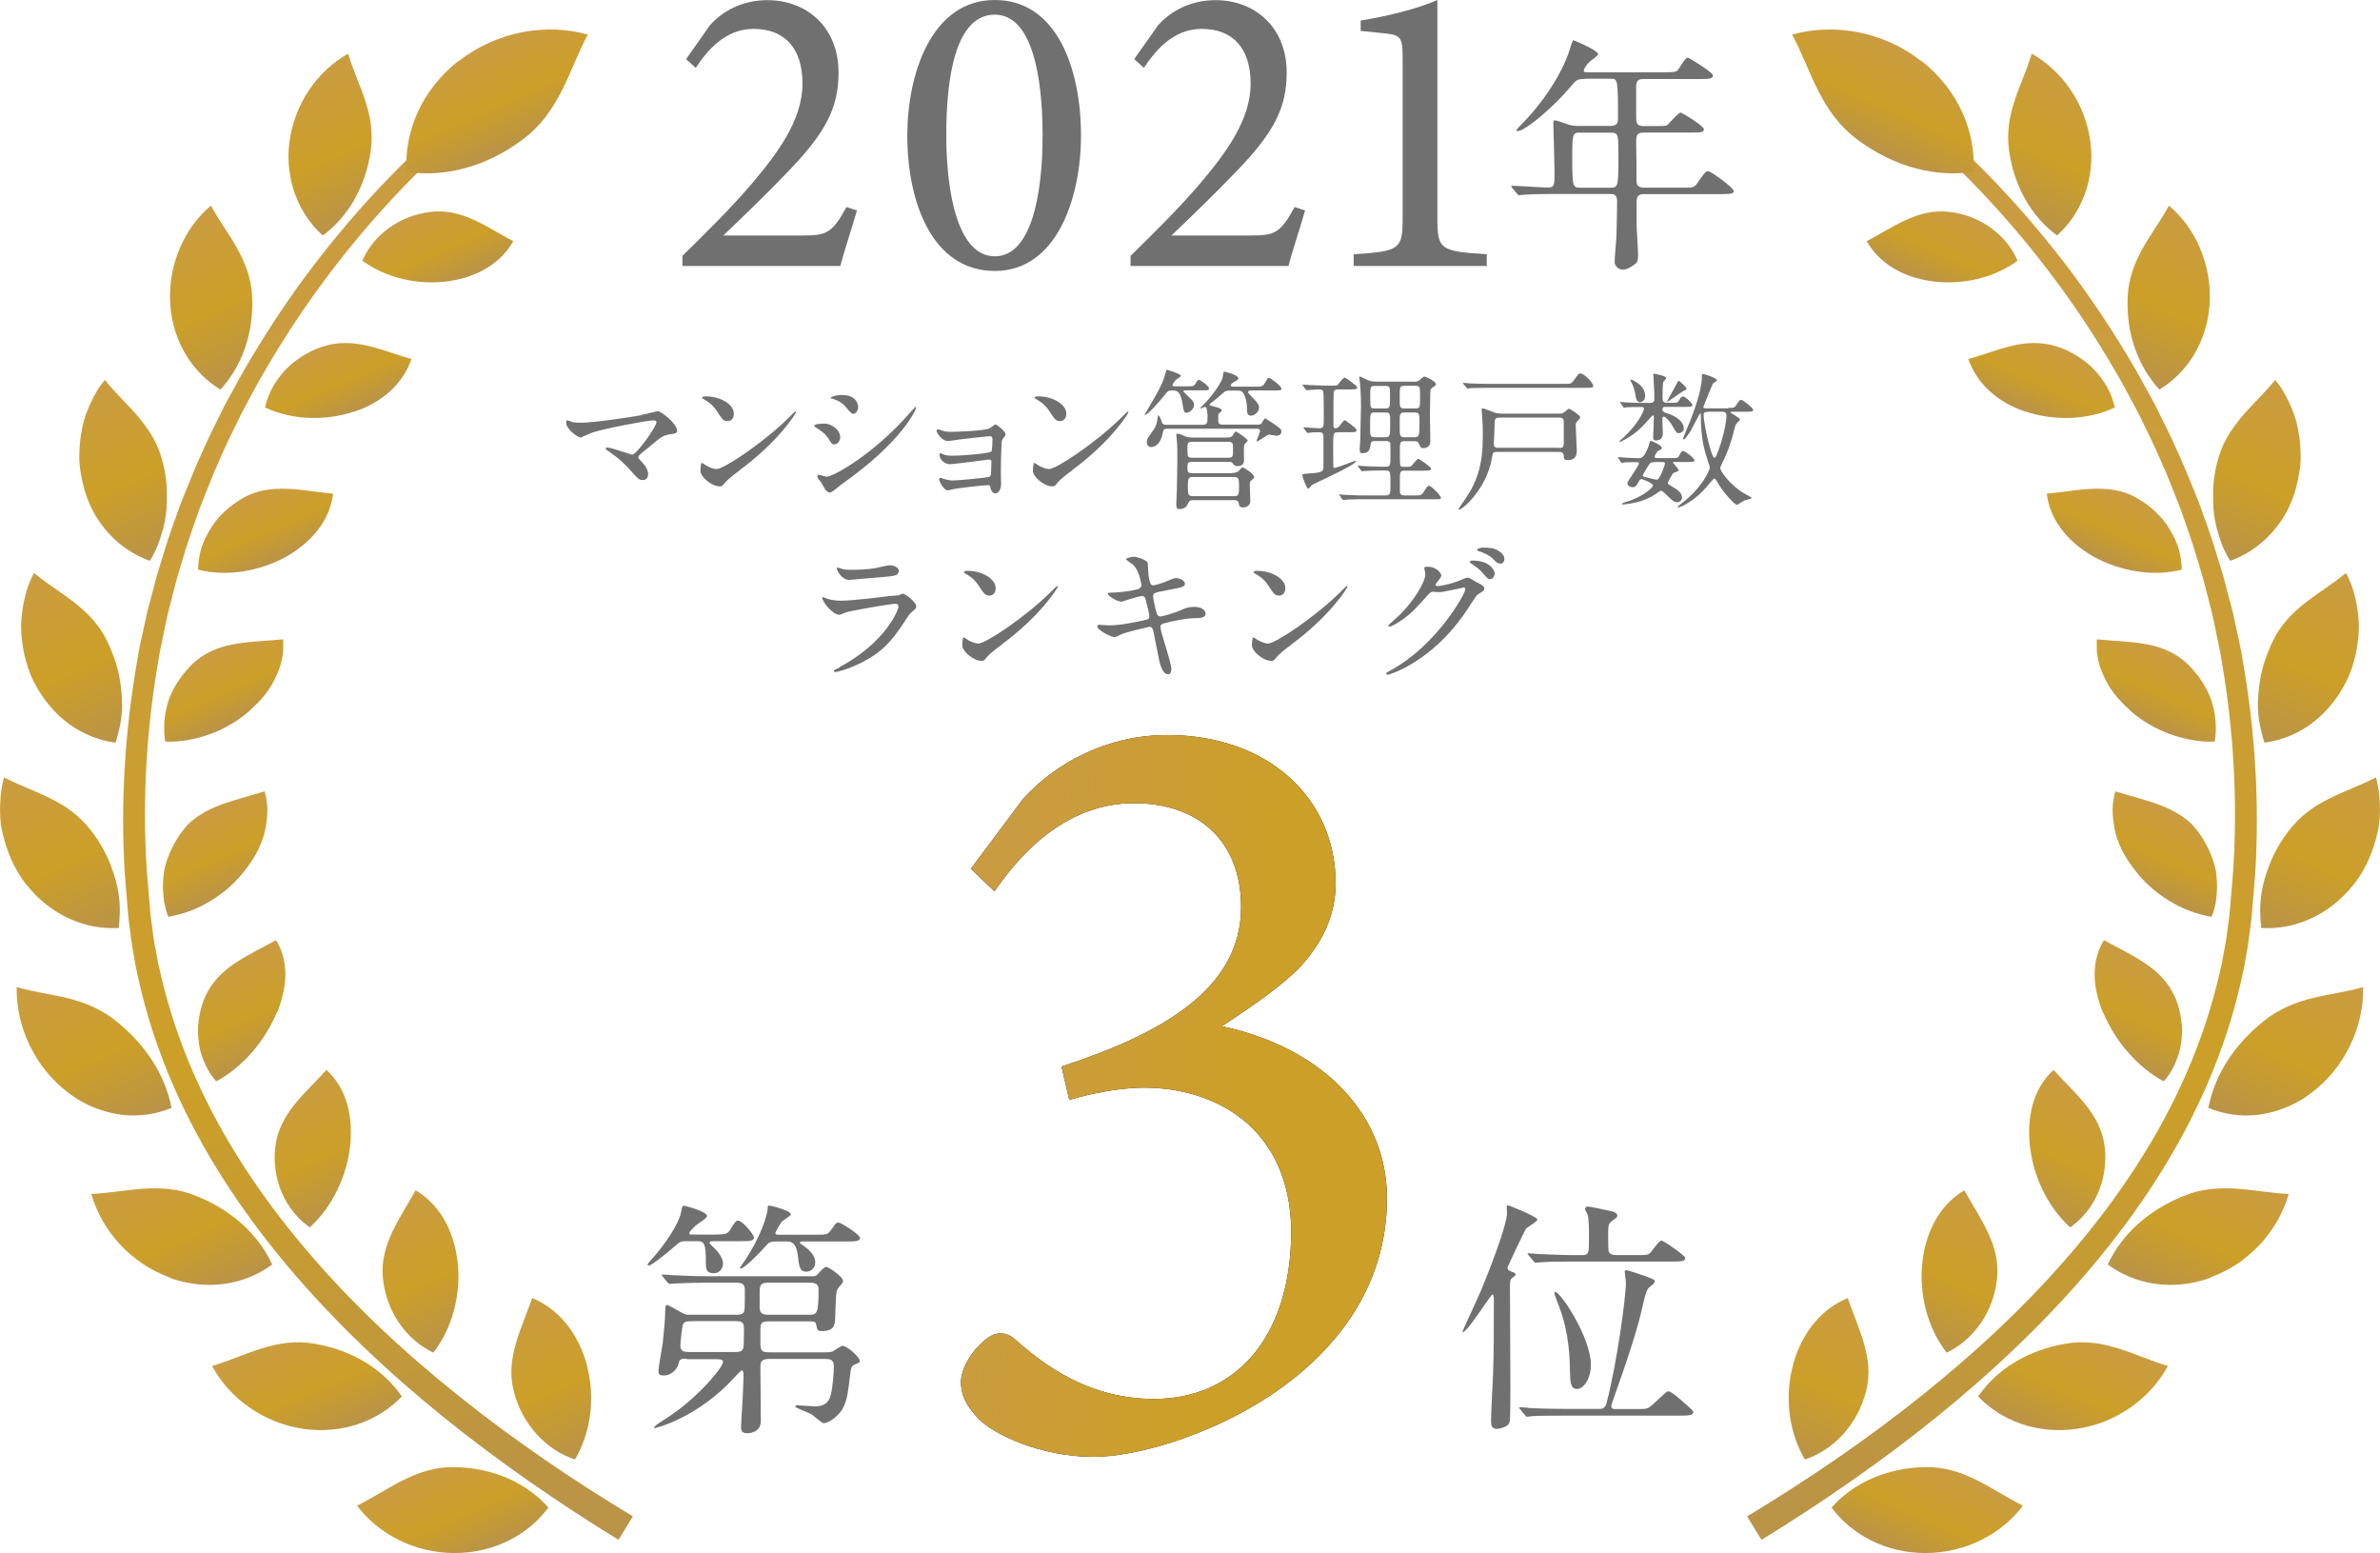 <?xml version="1.0" encoding="UTF-8"?>
<svg id="_レイヤー_2" data-name="レイヤー 2" xmlns="http://www.w3.org/2000/svg" xmlns:xlink="http://www.w3.org/1999/xlink" viewBox="0 0 162.35 105.92">
  <defs>
    <style>
      .cls-1 {
        fill: url(#_新規グラデーションスウォッチ_4-32);
      }

      .cls-1, .cls-2, .cls-3, .cls-4, .cls-5, .cls-6, .cls-7, .cls-8, .cls-9, .cls-10, .cls-11, .cls-12, .cls-13, .cls-14, .cls-15, .cls-16, .cls-17, .cls-18, .cls-19, .cls-20, .cls-21, .cls-22, .cls-23, .cls-24, .cls-25, .cls-26, .cls-27, .cls-28, .cls-29, .cls-30, .cls-31, .cls-32, .cls-33, .cls-34, .cls-35, .cls-36, .cls-37, .cls-38, .cls-39, .cls-40, .cls-41, .cls-42, .cls-43 {
        stroke-width: 0px;
      }

      .cls-2 {
        fill: url(#_新規グラデーションスウォッチ_4-8);
      }

      .cls-3 {
        fill: url(#_新規グラデーションスウォッチ_4-33);
      }

      .cls-4 {
        fill: url(#_新規グラデーションスウォッチ_4-31);
      }

      .cls-5 {
        fill: url(#_新規グラデーションスウォッチ_4-38);
      }

      .cls-6 {
        fill: #231815;
      }

      .cls-7 {
        fill: url(#_新規グラデーションスウォッチ_4-36);
      }

      .cls-8 {
        fill: url(#_新規グラデーションスウォッチ_4-7);
      }

      .cls-9 {
        fill: url(#_新規グラデーションスウォッチ_4-20);
      }

      .cls-10 {
        fill: url(#_新規グラデーションスウォッチ_4-9);
      }

      .cls-11 {
        fill: url(#_新規グラデーションスウォッチ_4-24);
      }

      .cls-12 {
        fill: url(#_新規グラデーションスウォッチ_4-18);
      }

      .cls-13 {
        fill: url(#_新規グラデーションスウォッチ_4-29);
      }

      .cls-14 {
        fill: url(#_新規グラデーションスウォッチ_4-2);
      }

      .cls-15 {
        fill: url(#_新規グラデーションスウォッチ_4-16);
      }

      .cls-16 {
        fill: url(#_新規グラデーションスウォッチ_4);
      }

      .cls-17 {
        fill: url(#_新規グラデーションスウォッチ_4-39);
      }

      .cls-18 {
        fill: url(#_新規グラデーションスウォッチ_4-21);
      }

      .cls-19 {
        fill: url(#_新規グラデーションスウォッチ_4-25);
      }

      .cls-20 {
        fill: url(#_新規グラデーションスウォッチ_4-34);
      }

      .cls-21 {
        fill: url(#_新規グラデーションスウォッチ_4-5);
      }

      .cls-22 {
        fill: url(#_新規グラデーションスウォッチ_4-14);
      }

      .cls-23 {
        fill: url(#_新規グラデーションスウォッチ_4-3);
      }

      .cls-24 {
        fill: url(#_新規グラデーションスウォッチ_4-22);
      }

      .cls-25 {
        fill: url(#_新規グラデーションスウォッチ_4-12);
      }

      .cls-26 {
        fill: url(#_新規グラデーションスウォッチ_4-11);
      }

      .cls-27 {
        fill: url(#_新規グラデーションスウォッチ_4-40);
      }

      .cls-28 {
        fill: url(#_新規グラデーションスウォッチ_4-23);
      }

      .cls-29 {
        fill: url(#_新規グラデーションスウォッチ_4-4);
      }

      .cls-30 {
        fill: url(#_新規グラデーションスウォッチ_4-30);
      }

      .cls-31 {
        fill: url(#_新規グラデーションスウォッチ_4-19);
      }

      .cls-32 {
        fill: url(#_新規グラデーションスウォッチ_4-15);
      }

      .cls-33 {
        fill: url(#_新規グラデーションスウォッチ_4-6);
      }

      .cls-34 {
        fill: url(#_新規グラデーションスウォッチ_4-17);
      }

      .cls-35 {
        fill: url(#_新規グラデーションスウォッチ_4-37);
      }

      .cls-36 {
        fill: url(#_新規グラデーションスウォッチ_4-27);
      }

      .cls-37 {
        fill: url(#_名称未設定グラデーション_64);
      }

      .cls-38 {
        fill: url(#_新規グラデーションスウォッチ_4-13);
      }

      .cls-39 {
        fill: url(#_新規グラデーションスウォッチ_4-10);
      }

      .cls-40 {
        fill: url(#_新規グラデーションスウォッチ_4-26);
      }

      .cls-41 {
        fill: url(#_新規グラデーションスウォッチ_4-35);
      }

      .cls-42 {
        fill: url(#_新規グラデーションスウォッチ_4-28);
      }

      .cls-43 {
        fill: #717071;
      }
    </style>
    <linearGradient id="_新規グラデーションスウォッチ_4" data-name="新規グラデーションスウォッチ 4" x1="68.35" y1="-515.84" x2="115.06" y2="-434.95" gradientTransform="translate(-111.92 522.3) rotate(6.12)" gradientUnits="userSpaceOnUse">
      <stop offset="0" stop-color="#ca9c41"/>
      <stop offset=".56" stop-color="#cc9f28"/>
      <stop offset="1" stop-color="#b99348"/>
    </linearGradient>
    <linearGradient id="_新規グラデーションスウォッチ_4-2" data-name="新規グラデーションスウォッチ 4" x1="95.75" y1="-435.01" x2="99.09" y2="-429.21" xlink:href="#_新規グラデーションスウォッチ_4"/>
    <linearGradient id="_新規グラデーションスウォッチ_4-3" data-name="新規グラデーションスウォッチ 4" x1="84.67" y1="-442.92" x2="88.52" y2="-436.26" xlink:href="#_新規グラデーションスウォッチ_4"/>
    <linearGradient id="_新規グラデーションスウォッチ_4-4" data-name="新規グラデーションスウォッチ 4" x1="74.47" y1="-453.26" x2="79.26" y2="-444.98" xlink:href="#_新規グラデーションスウォッチ_4"/>
    <linearGradient id="_新規グラデーションスウォッチ_4-5" data-name="新規グラデーションスウォッチ 4" x1="66.4" y1="-465.87" x2="72.3" y2="-455.65" xlink:href="#_新規グラデーションスウォッチ_4"/>
    <linearGradient id="_新規グラデーションスウォッチ_4-6" data-name="新規グラデーションスウォッチ 4" x1="62.57" y1="-479.17" x2="68.85" y2="-468.3" xlink:href="#_新規グラデーションスウォッチ_4"/>
    <linearGradient id="_新規グラデーションスウォッチ_4-7" data-name="新規グラデーションスウォッチ 4" x1="61.93" y1="-492.56" x2="68.34" y2="-481.45" xlink:href="#_新規グラデーションスウォッチ_4"/>
    <linearGradient id="_新規グラデーションスウォッチ_4-8" data-name="新規グラデーションスウォッチ 4" x1="64.21" y1="-505.53" x2="70.47" y2="-494.69" xlink:href="#_新規グラデーションスウォッチ_4"/>
    <linearGradient id="_新規グラデーションスウォッチ_4-9" data-name="新規グラデーションスウォッチ 4" x1="69.13" y1="-517.54" x2="75" y2="-507.37" xlink:href="#_新規グラデーションスウォッチ_4"/>
    <linearGradient id="_新規グラデーションスウォッチ_4-10" data-name="新規グラデーションスウォッチ 4" x1="100.19" y1="-446.57" x2="105.82" y2="-436.82" xlink:href="#_新規グラデーションスウォッチ_4"/>
    <linearGradient id="_新規グラデーションスウォッチ_4-11" data-name="新規グラデーションスウォッチ 4" x1="90.8" y1="-452.61" x2="96.1" y2="-443.42" xlink:href="#_新規グラデーションスウォッチ_4"/>
    <linearGradient id="_新規グラデーションスウォッチ_4-12" data-name="新規グラデーションスウォッチ 4" x1="83.03" y1="-459.63" x2="87.71" y2="-451.52" xlink:href="#_新規グラデーションスウォッチ_4"/>
    <linearGradient id="_新規グラデーションスウォッチ_4-13" data-name="新規グラデーションスウォッチ 4" x1="77.76" y1="-467.55" x2="81.34" y2="-461.35" xlink:href="#_新規グラデーションスウォッチ_4"/>
    <linearGradient id="_新規グラデーションスウォッチ_4-14" data-name="新規グラデーションスウォッチ 4" x1="74.99" y1="-477.47" x2="77.89" y2="-472.45" xlink:href="#_新規グラデーションスウォッチ_4"/>
    <linearGradient id="_新規グラデーションスウォッチ_4-15" data-name="新規グラデーションスウォッチ 4" x1="74.43" y1="-488.49" x2="77" y2="-484.03" xlink:href="#_新規グラデーションスウォッチ_4"/>
    <linearGradient id="_新規グラデーションスウォッチ_4-16" data-name="新規グラデーションスウォッチ 4" x1="76.1" y1="-499.51" x2="78.56" y2="-495.26" xlink:href="#_新規グラデーションスウォッチ_4"/>
    <linearGradient id="_新規グラデーションスウォッチ_4-17" data-name="新規グラデーションスウォッチ 4" x1="79.95" y1="-510.12" x2="82.45" y2="-505.78" xlink:href="#_新規グラデーションスウォッチ_4"/>
    <linearGradient id="_新規グラデーションスウォッチ_4-18" data-name="新規グラデーションスウォッチ 4" x1="85.66" y1="-519.94" x2="88.35" y2="-515.28" xlink:href="#_新規グラデーションスウォッチ_4"/>
    <linearGradient id="_新規グラデーションスウォッチ_4-19" data-name="新規グラデーションスウォッチ 4" x1="76.48" y1="-528.33" x2="81.8" y2="-519.12" xlink:href="#_新規グラデーションスウォッチ_4"/>
    <linearGradient id="_新規グラデーションスウォッチ_4-20" data-name="新規グラデーションスウォッチ 4" x1="88.07" y1="-531.35" x2="91.71" y2="-525.04" xlink:href="#_新規グラデーションスウォッチ_4"/>
    <linearGradient id="_新規グラデーションスウォッチ_4-21" data-name="新規グラデーションスウォッチ 4" x1="-9025.98" y1="459.34" x2="-8979.28" y2="540.23" gradientTransform="translate(-8872.2 522.3) rotate(173.88) scale(1 -1)" xlink:href="#_新規グラデーションスウォッチ_4"/>
    <linearGradient id="_新規グラデーションスウォッチ_4-22" data-name="新規グラデーションスウォッチ 4" x1="-8998.59" y1="540.17" x2="-8995.24" y2="545.97" gradientTransform="translate(-8872.2 522.3) rotate(173.88) scale(1 -1)" xlink:href="#_新規グラデーションスウォッチ_4"/>
    <linearGradient id="_新規グラデーションスウォッチ_4-23" data-name="新規グラデーションスウォッチ 4" x1="-9009.67" y1="532.26" x2="-9005.82" y2="538.92" gradientTransform="translate(-8872.2 522.3) rotate(173.88) scale(1 -1)" xlink:href="#_新規グラデーションスウォッチ_4"/>
    <linearGradient id="_新規グラデーションスウォッチ_4-24" data-name="新規グラデーションスウォッチ 4" x1="-9019.87" y1="521.91" x2="-9015.08" y2="530.2" gradientTransform="translate(-8872.2 522.3) rotate(173.88) scale(1 -1)" xlink:href="#_新規グラデーションスウォッチ_4"/>
    <linearGradient id="_新規グラデーションスウォッチ_4-25" data-name="新規グラデーションスウォッチ 4" x1="-9027.94" y1="509.3" x2="-9022.04" y2="519.52" gradientTransform="translate(-8872.2 522.3) rotate(173.88) scale(1 -1)" xlink:href="#_新規グラデーションスウォッチ_4"/>
    <linearGradient id="_新規グラデーションスウォッチ_4-26" data-name="新規グラデーションスウォッチ 4" x1="-9031.77" y1="496" x2="-9025.49" y2="506.88" gradientTransform="translate(-8872.2 522.3) rotate(173.88) scale(1 -1)" xlink:href="#_新規グラデーションスウォッチ_4"/>
    <linearGradient id="_新規グラデーションスウォッチ_4-27" data-name="新規グラデーションスウォッチ 4" x1="-9032.41" y1="482.62" x2="-9026" y2="493.72" gradientTransform="translate(-8872.2 522.3) rotate(173.88) scale(1 -1)" xlink:href="#_新規グラデーションスウォッチ_4"/>
    <linearGradient id="_新規グラデーションスウォッチ_4-28" data-name="新規グラデーションスウォッチ 4" x1="-9030.13" y1="469.64" x2="-9023.87" y2="480.48" gradientTransform="translate(-8872.2 522.3) rotate(173.88) scale(1 -1)" xlink:href="#_新規グラデーションスウォッチ_4"/>
    <linearGradient id="_新規グラデーションスウォッチ_4-29" data-name="新規グラデーションスウォッチ 4" x1="-9025.21" y1="457.64" x2="-9019.34" y2="467.8" gradientTransform="translate(-8872.2 522.3) rotate(173.88) scale(1 -1)" xlink:href="#_新規グラデーションスウォッチ_4"/>
    <linearGradient id="_新規グラデーションスウォッチ_4-30" data-name="新規グラデーションスウォッチ 4" x1="-8994.15" y1="528.61" x2="-8988.52" y2="538.36" gradientTransform="translate(-8872.2 522.3) rotate(173.88) scale(1 -1)" xlink:href="#_新規グラデーションスウォッチ_4"/>
    <linearGradient id="_新規グラデーションスウォッチ_4-31" data-name="新規グラデーションスウォッチ 4" x1="-9003.54" y1="522.57" x2="-8998.23" y2="531.76" gradientTransform="translate(-8872.2 522.3) rotate(173.88) scale(1 -1)" xlink:href="#_新規グラデーションスウォッチ_4"/>
    <linearGradient id="_新規グラデーションスウォッチ_4-32" data-name="新規グラデーションスウォッチ 4" x1="-9011.31" y1="515.55" x2="-9006.63" y2="523.65" gradientTransform="translate(-8872.2 522.3) rotate(173.88) scale(1 -1)" xlink:href="#_新規グラデーションスウォッチ_4"/>
    <linearGradient id="_新規グラデーションスウォッチ_4-33" data-name="新規グラデーションスウォッチ 4" x1="-9016.58" y1="507.62" x2="-9013" y2="513.82" gradientTransform="translate(-8872.2 522.3) rotate(173.88) scale(1 -1)" xlink:href="#_新規グラデーションスウォッチ_4"/>
    <linearGradient id="_新規グラデーションスウォッチ_4-34" data-name="新規グラデーションスウォッチ 4" x1="-9019.35" y1="497.7" x2="-9016.45" y2="502.73" gradientTransform="translate(-8872.2 522.3) rotate(173.88) scale(1 -1)" xlink:href="#_新規グラデーションスウォッチ_4"/>
    <linearGradient id="_新規グラデーションスウォッチ_4-35" data-name="新規グラデーションスウォッチ 4" x1="-9019.91" y1="486.69" x2="-9017.34" y2="491.15" gradientTransform="translate(-8872.2 522.3) rotate(173.88) scale(1 -1)" xlink:href="#_新規グラデーションスウォッチ_4"/>
    <linearGradient id="_新規グラデーションスウォッチ_4-36" data-name="新規グラデーションスウォッチ 4" x1="-9018.24" y1="475.67" x2="-9015.78" y2="479.92" gradientTransform="translate(-8872.2 522.3) rotate(173.88) scale(1 -1)" xlink:href="#_新規グラデーションスウォッチ_4"/>
    <linearGradient id="_新規グラデーションスウォッチ_4-37" data-name="新規グラデーションスウォッチ 4" x1="-9014.39" y1="465.06" x2="-9011.89" y2="469.39" gradientTransform="translate(-8872.2 522.3) rotate(173.88) scale(1 -1)" xlink:href="#_新規グラデーションスウォッチ_4"/>
    <linearGradient id="_新規グラデーションスウォッチ_4-38" data-name="新規グラデーションスウォッチ 4" x1="-9008.68" y1="455.24" x2="-9005.99" y2="459.89" gradientTransform="translate(-8872.2 522.3) rotate(173.88) scale(1 -1)" xlink:href="#_新規グラデーションスウォッチ_4"/>
    <linearGradient id="_新規グラデーションスウォッチ_4-39" data-name="新規グラデーションスウォッチ 4" x1="-9017.86" y1="446.85" x2="-9012.54" y2="456.05" gradientTransform="translate(-8872.2 522.3) rotate(173.88) scale(1 -1)" xlink:href="#_新規グラデーションスウォッチ_4"/>
    <linearGradient id="_新規グラデーションスウォッチ_4-40" data-name="新規グラデーションスウォッチ 4" x1="-9006.27" y1="443.83" x2="-9002.63" y2="450.13" gradientTransform="translate(-8872.2 522.3) rotate(173.88) scale(1 -1)" xlink:href="#_新規グラデーションスウォッチ_4"/>
    <linearGradient id="_名称未設定グラデーション_64" data-name="名称未設定グラデーション 64" x1="66.8" y1="73.15" x2="96.68" y2="77.73" gradientUnits="userSpaceOnUse">
      <stop offset="0" stop-color="#ca9c41"/>
      <stop offset=".6" stop-color="#cc9f28"/>
    </linearGradient>
  </defs>
  <g>
    <g>
      <path class="cls-43" d="m58.46,14.34c-.37,1.29-.86,2.74-1.14,3.8h-10.77v-.69c1.57-1.54,3.29-3.23,4.68-4.86,1.8-2.11,3.51-4.4,3.51-6.88s-1.26-3.74-3.34-3.74c-1.97,0-3.2,1.54-3.94,2.66l-.66-.6,1.63-2.31c.88-1,2.26-1.71,3.91-1.71,2.71,0,4.86,1.86,4.86,4.94,0,2.43-.89,4.14-3.6,6.91-1.23,1.29-3.03,3.03-4.26,4.2h5.46c1.54,0,1.97-.14,2.94-1.94l.71.23Z"/>
      <path class="cls-43" d="m67.86,0c4.29,0,5.88,4.8,5.88,9.23,0,4.17-1.6,9.25-5.88,9.25s-5.97-4.71-5.97-9.23c0-4.17,1.63-9.25,5.97-9.25Zm0,1c-2.66,0-3.31,4.2-3.31,8.2s.8,8.28,3.31,8.28,3.26-4.26,3.26-8.25-.71-8.23-3.26-8.23Z"/>
      <path class="cls-43" d="m89.03,14.34c-.37,1.29-.86,2.74-1.14,3.8h-10.77v-.69c1.57-1.54,3.29-3.23,4.68-4.86,1.8-2.11,3.51-4.4,3.51-6.88s-1.26-3.74-3.34-3.74c-1.97,0-3.2,1.54-3.94,2.66l-.66-.6,1.63-2.31c.89-1,2.26-1.71,3.91-1.71,2.71,0,4.86,1.86,4.86,4.94,0,2.43-.88,4.14-3.6,6.91-1.23,1.29-3.03,3.03-4.26,4.2h5.46c1.54,0,1.97-.14,2.94-1.94l.71.23Z"/>
      <path class="cls-43" d="m92.34,18.14v-.8c3.17-.2,3.34-.34,3.34-2.49V3.88c0-1.46-.2-1.51-1.46-1.63l-1.4-.14v-.71c1.88-.31,3.77-.77,5.23-1.4v14.85c0,2.17.17,2.29,3.37,2.49v.8h-9.08Z"/>
      <path class="cls-43" d="m108.1,5.39c-.53,0-.56.05-1.04.61-.9,1.09-2.96,2.94-3.55,2.94-.02,0-.07,0-.07-.05,0-.07.43-.49.54-.61.65-.65,2.5-2.82,3.16-5.1.02-.08.14-.44.19-.44.31.12,1.68.71,1.68.95,0,.12-.48.43-.56.51-.14.12-.41.46-.41.61,0,.12.03.12.46.12h4.98c.78,0,.85-.03.97-.15.1-.12.51-.85.68-.85.07,0,1.72,1,1.72,1.22,0,.24-.34.24-.92.24h-3.81c-.24,0-.48.03-.51.41v2.24c0,.53.2.56.61.56h.65c.41,0,.71,0,.83-.05.15-.08.75-.87.95-.87.08,0,1.58.9,1.58,1.14,0,.22-.22.22-.92.22h-3.09c-.48,0-.61.05-.61.63.02.63.02,1.95.02,2.6,0,.22,0,.53.53.53h2.77c.58,0,.65,0,.93-.42.44-.63.49-.7.66-.7.19,0,1.75,1.12,1.75,1.36,0,.15-.15.2-.9.2h-5.22c-.42,0-.51.17-.51.54v1.5c0,.31.1,1.78.1,2.12,0,.29-.02.46-.17.58-.29.22-.56.41-.9.41-.14,0-.53-.15-.53-.53,0-.24.1-1.39.12-1.67.02-.53.05-2.02.05-2.45,0-.51-.27-.51-.51-.51h-3.67c-.41,0-1.55,0-2.14.05-.05,0-.31.03-.36.03-.07,0-.1-.03-.15-.1l-.32-.39q-.08-.08-.08-.12s.03-.03.07-.03c.34,0,2.02.12,2.41.12.48,0,.48-.12.48-1.14,0-.49-.08-3.06-.08-3.13,0-.27,0-.31.07-.31.14,0,.2.02.83.24.25.1.49.14.8.14h2.18c.49,0,.53-.24.53-.53,0-2.69-.02-2.69-.51-2.69h-1.75Zm-.31,3.65c-.49,0-.54.07-.54,1.53,0,2.23.03,2.23.58,2.23h1.99c.54,0,.58,0,.58-2.02,0-1.68,0-1.73-.56-1.73h-2.04Z"/>
    </g>
    <g>
      <path class="cls-43" d="m43.8,28.29c.16-.03,1.05-.25,1.07-.25.21,0,1.32.84,1.32,1.35,0,.14-.15.19-.4.22-.55.07-.65.15-1.54.9-.14.12-.48.37-.66.56-.02.03-.05.07-.05.1,0,.08.04.12.35.46.19.21.32.49.32.71s-.11.4-.35.4c-.26,0-.33-.07-.92-.73-.55-.62-1.07-.99-1.51-1.29-.1-.07-.11-.08-.11-.12,0-.03.02-.08.09-.08.28,0,1.65.49,1.71.49.31,0,1.66-1.92,1.66-2.21,0-.12-.12-.13-.2-.13-.45,0-3.35.56-4.17.83-.13.04-.77.34-.8.34-.16,0-.99-.54-.99-1.02,0-.02,0-.16.07-.16.03,0,.29.1.34.12.13.04.45.05.59.05.87,0,3.21-.35,4.17-.52Z"/>
      <path class="cls-43" d="m50.46,32.08c-.27.19-.79.58-1,.84-.19.24-.21.25-.37.25-.55,0-1.31-.65-1.31-1.06,0-.07.01-.54.1-.54.04,0,.26.17.31.19.13.08.47.23.69.23.5,0,3.21-1.81,4.9-3.48.16-.16.45-.45.47-.45.02,0,.05.03.05.05,0,.09-1.19,2-3.85,3.96Zm-.84-3.36c-.28,0-.38-.16-.71-.67-.35-.52-.64-.67-.93-.84-.04-.02-.09-.05-.09-.09s.08-.09.22-.09c1.09,0,1.95.58,1.95,1.18,0,.31-.17.51-.44.51Z"/>
      <path class="cls-43" d="m57.32,29.8c0,.2-.15.51-.4.51-.15,0-.2-.06-.36-.32-.21-.37-.56-.63-.93-.85-.03-.02-.09-.06-.09-.1,0-.14.58-.15.71-.15.44,0,1.06.41,1.06.91Zm-1.26,3.16c-.03-.05-.21-.26-.25-.32-.03-.05-.06-.13-.06-.19,0-.04.03-.07.09-.07.09,0,.48.13.56.13.44,0,3.19-1.53,5.62-4.3.05-.06.41-.46.44-.46.02,0,.04.01.04.04,0,.11-.9,2.3-5.12,5.26-.12.08-.61.54-.75.54-.22,0-.33-.16-.58-.63Zm2.48-5.2c0,.23-.16.46-.33.46-.11,0-.16-.04-.53-.48-.28-.33-.63-.47-.88-.54-.04-.01-.15-.04-.15-.07s.29-.19.79-.19c1.1,0,1.1.8,1.1.83Z"/>
      <path class="cls-43" d="m64.34,29.4c.16.05.48.05.59.05.38,0,2.12-.07,2.54-.22.08-.03.37-.28.44-.28.08,0,.68.46.68.66,0,.1-.03.13-.17.3-.05.06-.09.14-.1.34-.03.67-.05,1.44-.05,2.11,0,.1.02.55.02.64,0,.47-.25.65-.4.65s-.29-.16-.33-.4c-.02-.13-.02-.16-.16-.16-.34,0-1.97.19-2.25.25-.08,0-.4.1-.51.1-.28,0-.58-.65-.58-.73,0-.04.01-.12.09-.12.03,0,.06.01.34.1.04,0,.24.08.49.08.41,0,2.42-.2,2.51-.25.11-.06.11-.15.12-.44,0-.08.02-.51.02-.55,0-.13-.04-.19-.16-.19-.04,0-.78.1-1.15.15-.28.03-1.37.17-1.54.17-.29,0-.69-.29-.69-.62,0-.1.02-.13.07-.13.03,0,.15.06.25.1.12.05.3.07.51.07.91,0,2.6-.17,2.7-.28.07-.08.08-.68.08-.83,0-.17-.05-.22-.2-.22-.06,0-1.22.12-1.96.21-.14.02-.77.12-.89.12-.38,0-.76-.55-.76-.69,0-.06.05-.11.09-.11s.25.07.37.11Z"/>
      <path class="cls-43" d="m73.14,32.08c-.27.19-.79.58-1,.84-.19.24-.21.25-.37.25-.55,0-1.31-.65-1.31-1.06,0-.07.01-.54.1-.54.04,0,.26.17.31.19.13.08.47.23.69.23.5,0,3.21-1.81,4.9-3.48.16-.16.45-.45.47-.45.02,0,.05.03.05.05,0,.09-1.19,2-3.85,3.96Zm-.84-3.36c-.28,0-.38-.16-.71-.67-.35-.52-.64-.67-.93-.84-.04-.02-.09-.05-.09-.09s.08-.09.22-.09c1.09,0,1.95.58,1.95,1.18,0,.31-.17.51-.44.51Z"/>
      <path class="cls-43" d="m80.87,26.63c-.09,0-.15,0-.15.06,0,.03.2.21.27.28.42.38.46.5.46.65,0,.25-.28.53-.52.53-.16,0-.17-.08-.25-.51-.15-1.01-.41-1.01-.7-1.01s-.32.03-.6.39c-.98,1.21-1.31,1.34-1.31,1.29.08-.13.34-.59.44-.77.54-.93.82-1.4,1-2.11.05-.18.05-.21.09-.21.02,0,.96.28.96.42,0,.04-.22.18-.28.21-.07.04-.3.33-.3.41,0,.09.09.09.17.09h.8c.45,0,.5,0,.63-.24.09-.16.14-.2.21-.2.1,0,.68.42.68.58,0,.13-.05.13-.54.13h-1.07Zm4.88,2.33c.13,0,.24,0,.3-.08.04-.05.18-.35.26-.35.02,0,.41.27.61.4.37.25.49.33.49.5,0,.29-.31.29-.37.29s-.39-.08-.46-.08c-.13,0-.75.47-.85.47,0,0-.02,0-.02-.02,0-.06.24-.57.24-.68,0-.17-.13-.17-.23-.17h-6.13c-.2,0-.24.09-.27.27-.13.79-.56.98-.79.98s-.3-.18-.3-.36c0-.06,0-.18.17-.41.38-.52.46-.64.53-.98.01-.06.05-.41.08-.41.09,0,.2.32.25.47.05.16.18.17.29.17h2.49c.33,0,.33-.14.33-.64,0-.11-.03-.58-.16-.58-.05,0-.27.11-.32.11-.01,0-.02,0-.02-.02s.28-.3.32-.34c.62-.64,1.19-1.52,1.22-1.8.04-.32.04-.35.13-.35.03,0,.93.22.93.44,0,.1-.03.11-.29.26-.11.06-.23.15-.23.25,0,.07.08.07.21.07h1.47c.41,0,.52,0,.67-.28.16-.29.18-.32.28-.32.07,0,.83.55.83.73,0,.13-.05.13-.54.13h-1.52c-.07,0-.21,0-.21.11,0,.06.05.11.21.28.49.48.54.63.54.78,0,.23-.27.55-.55.55s-.28-.23-.28-.54c0-.38-.11-.8-.26-1.01-.11-.16-.25-.16-.43-.16h-.47c-.17,0-.3,0-.44.14-.44.38-.63.55-.81.67-.11.08-.14.1-.14.15,0,.04.02.05.21.1.55.15.61.17.61.3,0,.06-.01.07-.14.16-.09.07-.09.11-.09.47,0,.17,0,.33.31.33h2.33Zm-1.74,3.3c.13,0,.33,0,.51-.16.03-.03.19-.23.25-.23.04,0,.78.44.78.66,0,.08-.04.11-.2.24-.1.07-.1.16-.1.22,0,.17.04,1.01.04,1.2,0,.28-.28.42-.49.42-.25,0-.28-.13-.3-.28-.04-.2-.17-.22-.31-.22h-2.82c-.11,0-.23.02-.29.15-.1.22-.19.46-.64.46-.1,0-.2,0-.2-.34,0-.15.04-.87.04-1.03,0-.38.03-1.01.03-1.98,0-.72,0-1.04-.03-1.31,0-.05-.04-.34-.04-.4,0-.04,0-.08.06-.08.16,0,.35.09.53.17.18.09.39.09.54.09h2.32c.13,0,.32,0,.42-.18.12-.2.13-.22.2-.22.08,0,.8.5.8.61,0,.05-.2.21-.23.27-.03.05-.03.43-.03.61,0,.07.01.39.01.47,0,.37-.34.39-.42.39-.22,0-.28-.1-.33-.16-.07-.12-.14-.13-.28-.13h-2.49c-.31,0-.34.09-.34.35,0,.34.01.42.34.42h2.66Zm-2.65-2.13c-.36,0-.36.09-.36.52,0,.49,0,.57.36.57h2.4c.35,0,.35-.09.35-.51,0-.5,0-.58-.35-.58h-2.4Zm.01,2.4c-.32,0-.34.12-.34.64,0,.55.02.67.34.67h2.81c.32,0,.34-.11.34-.64s-.01-.67-.34-.67h-2.81Z"/>
      <path class="cls-43" d="m91.26,29.49c-.31,0-.32,0-.32,1.13,0,.06.01,1.03.01,1.19,0,.05.02.1.09.1.18,0,1.31-.48,1.43-.48.02,0,.03.01.03.02,0,.27-2.85,1.51-3.02,1.64-.04.04-.19.24-.23.24-.12,0-.41-.79-.41-.92,0-.09.04-.09.47-.12.97-.06.97-.17.97-.51v-1.94c0-.24-.02-.36-.32-.36-.25,0-.44,0-.51.02-.04,0-.22.03-.25.03-.04,0-.05-.02-.08-.07l-.17-.23s-.03-.05-.03-.07c0,0,0-.02.03-.02.05,0,.86.07,1.02.07.33,0,.33-.13.33-.68,0-.26,0-1.64-.03-1.8-.03-.15-.16-.17-.31-.17-.12,0-.81.05-.81.05-.04,0-.06,0-.09-.06l-.17-.23s-.04-.05-.04-.07,0-.02.03-.02c.07,0,.36.03.42.03.43.02.84.04,1.26.04h.19c.39,0,.43,0,.51-.07.07-.08.36-.48.46-.48.06,0,.86.55.86.67,0,.14-.18.14-.49.14h-.83c-.07,0-.21,0-.27.14-.03.09-.03,1.04-.03,1.24v1.09c0,.05,0,.18.14.18.09,0,.17-.05.23-.11s.32-.44.4-.44c.06,0,.81.55.81.67,0,.15-.17.15-.46.15h-.82Zm5.15-3.45c.19,0,.31-.02.45-.14.14-.12.25-.22.3-.22.07,0,.79.31.79.52,0,.08-.05.11-.21.21-.15.09-.16.2-.17.32,0,.12-.03,1.06-.03,1.53,0,.29.03,1.55.03,1.81,0,.34-.18.49-.48.49-.17,0-.18-.03-.32-.33-.06-.14-.18-.14-.31-.14h-.66c-.31,0-.31.08-.31.78,0,.13,0,.81.03.88.04.09.12.09.36.09.3,0,.36-.02.41-.07.07-.07.37-.48.46-.48.06,0,.87.55.87.67,0,.14-.18.14-.5.14h-1.32c-.31,0-.31.13-.31.67,0,.69,0,.78.01.84.03.15.17.18.3.18h.68c.46,0,.48,0,.67-.29.21-.33.25-.37.33-.37.16,0,.81.68.81.81,0,.11-.05.11-.47.11h-4.81c-.25,0-.72,0-1.09.02-.03.01-.26.03-.28.03-.03,0-.05-.02-.08-.06l-.17-.23s-.04-.05-.04-.07c0,0,.01-.02.03-.02.06,0,.36.03.41.03.68.04,1,.04,1.27.04h1.47c.32,0,.32-.15.32-.73,0-.91,0-.97-.33-.97h-.25c-.46,0-.92.01-1.16.03-.03,0-.16.02-.19.02s-.05-.02-.08-.06l-.18-.23c-.03-.05-.04-.05-.04-.07,0,0,.02-.02.04-.02.06,0,.35.03.41.03.61.03.94.04,1.27.04h.19c.32,0,.32-.08.32-.84,0-.64,0-.73-.03-.8-.06-.11-.21-.11-.31-.11h-.66c-.24,0-.31,0-.35.21-.05.34-.1.62-.56.62-.14,0-.19-.06-.19-.28,0-.1.04-.55.04-.64.01-.29.05-2.14.05-2.27,0-.84-.05-1.4-.07-1.6,0-.06-.05-.33-.05-.38,0-.03,0-.06.04-.06.05,0,.49.22.58.26.18.07.33.09.62.09h2.48Zm-1.9,3.78c.32,0,.32-.1.32-1.03,0-.54,0-.66-.32-.66h-.73c-.32,0-.32.04-.32,1.01,0,.56,0,.68.32.68h.73Zm0-1.96c.31,0,.31-.09.31-.89,0-.55,0-.65-.31-.65h-.73c-.31,0-.31.1-.31.66,0,.84,0,.88.31.88h.73Zm1.31-1.54c-.34,0-.34.02-.34.88,0,.57,0,.66.34.66h.71c.34,0,.34-.08.34-.78s0-.77-.34-.77h-.71Zm0,1.81c-.34,0-.34.11-.34.72,0,.92,0,.97.34.97h.65c.33,0,.36-.05.36-1.04,0-.53,0-.65-.34-.65h-.67Z"/>
      <path class="cls-43" d="m102.12,30.82c-.29,0-.29.07-.35.41-.37,2.16-2.03,3.53-2.23,3.53-.02,0-.04-.02-.04-.04,0-.04.17-.26.17-.28,1.12-1.52,1.48-2.7,1.48-4.72,0-.25,0-.81-.05-1.34,0-.07-.03-.37-.03-.43s0-.1.08-.1.69.25.83.3c.17.05.35.06.46.06h3.95c.21,0,.31-.08.4-.16.16-.15.18-.17.24-.17.1,0,.77.45.77.59,0,.06-.23.27-.26.32-.05.09-.05.22-.05.27,0,.25.07,1.41.07,1.64,0,.21,0,.68-.61.68-.25,0-.25-.05-.29-.35-.03-.21-.21-.21-.33-.21h-4.22Zm4.56-4.64c.46,0,.51,0,.7-.27.28-.4.31-.44.43-.44.25,0,.87.64.87.84,0,.14-.05.14-.53.14h-6.53c-.9,0-1.19.02-1.29.02-.04.01-.19.03-.22.03s-.05-.03-.08-.07l-.2-.23s-.04-.05-.04-.06c0-.02.01-.03.03-.03.07,0,.39.04.46.04.5.02.92.03,1.4.03h5.01Zm-.33,4.38c.19,0,.32-.05.32-.3,0-.21,0-1.27,0-1.5,0-.28-.2-.28-.34-.28h-4.01c-.36,0-.37.09-.37.63,0,.17-.05.99-.05,1.17,0,.26.19.26.31.26h4.15Z"/>
      <path class="cls-43" d="m110.41,31.27c-.03-.05-.04-.06-.04-.07,0-.02,0-.03.03-.03s.26.03.31.03c.25.02.84.05,1.07.05.15,0,.37,0,.66-.78.02-.05.08-.29.1-.35.01-.03.05-.05.08-.05.04,0,.74.29.74.47,0,.1-.06.13-.28.22-.05.06-.21.3-.21.39s.1.09.22.09h1.05c.27,0,.34,0,.43-.21.1-.21.16-.27.25-.27.13,0,.77.49.77.62s-.19.13-.45.13h-.97s-.06,0-.06.03.4.44.4.54c0,.07-.36.16-.39.21-.04.05-.36.6-.36.65,0,.06.03.08.31.25.4.22.67.46.67.74,0,.19-.14.32-.34.32-.2,0-.27-.06-.85-.62-.14-.14-.2-.16-.26-.16-.04,0-.21.13-.26.16-.39.28-.98.59-1.86.72-.08.01-.38.06-.45.06-.02,0-.08,0-.08-.04,0-.05.09-.08.25-.13,1.24-.36,1.87-1.01,1.87-1.13,0-.15-.69-.43-.8-.43-.08,0-.1.03-.24.28-.08.15-.15.27-.37.27-.17,0-.34-.13-.34-.27,0-.15.79-1.17.79-1.37,0-.07-.1-.07-.13-.07-.3,0-.7,0-.85.02-.03,0-.17.03-.19.03-.03,0-.04-.02-.07-.07l-.16-.24Zm.13-3.77s-.04-.05-.04-.06c0-.02,0-.03.03-.03.05,0,.27.03.31.03.37.03.88.04,1.2.04h.48c.33,0,.33-.14.33-.36v-.33c0-.19-.07-1.12-.07-1.25,0-.03,0-.06.03-.06.04,0,.45.1.53.12.16.04.32.12.32.2,0,.05-.19.2-.2.26-.05.13-.05.82-.05,1.01,0,.25.01.4.31.4h.29c.38,0,.45,0,.56-.22.06-.12.13-.21.23-.21.18,0,.65.49.65.58,0,.13-.19.13-.44.13h-1.36c-.14,0-.25,0-.25.18,0,.15.13.19.27.24.83.25,1.19.68,1.19,1.05,0,.17-.15.32-.35.32-.15,0-.18-.05-.47-.57-.11-.19-.42-.56-.55-.56-.09,0-.09.14-.09.21,0,.15.03.83.03.96,0,.31-.2.46-.48.46-.17,0-.18-.11-.18-.22,0-.2.05-1.14.05-1.33,0-.08,0-.16-.07-.16-.03,0-.23.22-.26.26-.51.59-.95,1-1.61,1.37-.13.08-.3.17-.4.17,0,0-.02-.01-.02-.02,0-.03.16-.16.18-.18,1.05-.91,1.51-1.9,1.51-2.06,0-.11-.13-.11-.22-.11-.52,0-.85.01-.97.02-.03.01-.15.03-.17.03-.03,0-.04-.02-.07-.07l-.16-.23Zm1.69-.5c0,.23-.16.43-.35.43-.22,0-.28-.21-.33-.56-.05-.29-.16-.6-.25-.76,0,0-.09-.17-.09-.18,0-.02,0-.04.04-.04.02,0,.07.01.11.03.34.17.86.48.86,1.08Zm.64,4.52c-.28,0-.3.04-.43.24-.07.12-.38.61-.38.66,0,.08.03.09.3.15.11.02.58.15.66.15.19,0,.55-.96.55-1.11,0-.08-.04-.1-.25-.1h-.46Zm1.9-4.81c-.09.04-1.01.7-1.04.7,0,0-.02,0-.02-.02,0-.03.43-.78.51-.93.03-.05.25-.49.28-.49.07,0,.55.44.55.54,0,.06-.12.12-.28.19Zm3.12,1.11c.38,0,.42,0,.53-.17.23-.34.25-.38.36-.38.11,0,.81.56.81.67,0,.12-.06.14-.44.14h-.96c-.12,0-.14.01-.14.04,0,.06.64.37.64.49,0,.06-.22.25-.26.31-.09.13-.23.82-.28.95-.25.87-.5,1.37-.69,1.75-.08.17-.11.25-.11.32,0,.19.65,1.12,1.59,1.69.09.05.56.31.56.33,0,.05-.44.14-.51.17-.05.03-.47.3-.51.3-.14,0-.95-.84-1.38-1.63-.06-.1-.1-.16-.16-.16-.05,0-.29.29-.36.37-.33.4-.77.92-1.67,1.43-.07.04-.33.16-.4.16-.04,0-.08-.01-.08-.05,0,0,.14-.12.23-.18,1.45-1.08,1.97-2.32,1.97-2.46,0-.07,0-.12-.15-.54-.34-1-.46-1.85-.46-3.09,0-.04,0-.09-.04-.09s-.56,1.05-.68,1.25c-.07.11-.37.53-.44.53-.04,0-.06-.02-.06-.05,0-.04.44-1.06.51-1.25.21-.55.78-2.02.78-2.94,0-.2,0-.22.1-.22s.93.28.93.42c0,.06-.24.19-.27.22-.06.1-.66,1.6-.66,1.61,0,.09.13.09.26.09h1.44Zm-1.35.27c-.19,0-.33.01-.33.21,0,.54.51,2.93.75,2.93.16,0,.81-2.03.81-2.89,0-.25-.19-.26-.3-.26h-.93Z"/>
      <path class="cls-43" d="m57.27,45.5c3.18-1.71,4.02-3.92,4.02-4.13,0-.12-.07-.19-.21-.19-.35,0-2.91.45-3.36.58-.07.02-.4.17-.47.17-.44,0-1.16-.88-1.16-1.16,0-.03.03-.05.06-.05s.15.07.18.08c.19.08.58.17,1.01.17.84,0,2.87-.26,3.25-.31.02,0,.69-.06.71-.06.05-.02.25-.11.3-.11.17,0,.9.6.9.84,0,.15-.04.19-.28.39-.17.14-.28.3-.55.73-.81,1.22-1.44,1.99-2.88,2.73-.91.46-1.71.66-1.81.66-.08,0-.09-.06-.09-.08s0-.05.02-.06c.02-.02.31-.15.37-.18Zm.25-6.68c.16.04.4.04.54.04.48,0,1.15-.02,1.63-.11.15-.03.86-.2,1-.2.17,0,.62.09.62.39,0,.32-.36.35-.95.4-.16.02-2.36.21-2.43.21-.54,0-.85-.69-.85-.77,0-.05.02-.07.06-.07.06,0,.31.1.37.11Z"/>
      <path class="cls-43" d="m68.32,43.98c-.27.19-.79.58-1,.84-.19.24-.21.25-.37.25-.55,0-1.31-.65-1.31-1.06,0-.07.01-.54.1-.54.04,0,.26.17.31.19.13.08.47.23.69.23.5,0,3.21-1.81,4.9-3.48.16-.16.45-.45.47-.45.02,0,.05.03.05.05,0,.09-1.19,2-3.85,3.96Zm-.84-3.36c-.28,0-.38-.16-.71-.67-.35-.52-.64-.67-.93-.84-.04-.02-.09-.05-.09-.09s.08-.09.22-.09c1.09,0,1.95.58,1.95,1.18,0,.31-.17.51-.44.51Z"/>
      <path class="cls-43" d="m79.91,45.6c0,.19-.07.39-.22.39-.45,0-.61-.89-.69-1.32-.05-.26-.28-1.37-.32-1.6-.04-.18-.09-.32-.28-.32-.04,0-1.26.29-1.76.45-.1.03-.52.26-.62.26-.15,0-1.17-.45-1.17-.75,0-.08.07-.1.12-.1.09,0,.52.04.61.04.78,0,1.39-.12,2.48-.35.26-.05.34-.09.34-.27,0-.16-.08-.46-.22-1.02-.06-.26-.11-.36-.27-.36-.23,0-1.39.39-1.41.39-.24,0-.93-.37-.93-.55,0-.07.11-.07.2-.07.26,0,.99-.05,1.57-.17.36-.08.52-.14.52-.34,0-.04-.13-1.01-.58-1.4-.07-.06-.47-.33-.47-.37,0-.06.31-.17.53-.17.2,0,.92.22.95.43.02.14.04.73.06.86.09.66.2.66.35.66.1,0,.75-.21.89-.28.44-.19.49-.21.63-.21.33,0,.61.21.61.38,0,.2-.2.25-.95.39-.83.16-.92.18-1.03.22-.17.05-.19.14-.19.26,0,.17.13.71.18.92.09.35.13.44.32.44s1.06-.28,1.31-.39c.34-.15.56-.26,1.01-.26.54,0,.76.28.76.45,0,.31-.42.32-.79.32-.58.01-1.54.22-1.84.3-.43.09-.45.15-.45.35,0,.27.74,2.35.74,2.8Z"/>
      <path class="cls-43" d="m88.08,43.98c-.27.19-.79.58-1,.84-.19.24-.21.25-.37.25-.55,0-1.31-.65-1.31-1.06,0-.07.01-.54.1-.54.04,0,.26.17.31.19.13.08.47.23.69.23.5,0,3.21-1.81,4.9-3.48.16-.16.45-.45.47-.45.02,0,.05.03.05.05,0,.09-1.19,2-3.85,3.96Zm-.84-3.36c-.28,0-.38-.16-.71-.67-.35-.52-.64-.67-.93-.84-.04-.02-.09-.05-.09-.09s.08-.09.22-.09c1.09,0,1.95.58,1.95,1.18,0,.31-.17.51-.44.51Z"/>
      <path class="cls-43" d="m97.15,38.75c0-.1.14-.1.22-.1.71,0,.95.53.95.57,0,.12-.1.26-.31.51-.05.07-.08.11-.08.16,0,.08.12.08.16.08.1,0,.86-.11,1.55-.41.12-.05.37-.16.48-.16.09,0,.14.03.56.28.06.03.33.17.38.2.11.07.19.17.19.25,0,.14-.07.18-.41.39-.11.07-.15.13-.51.68-.52.82-1.62,2.49-3.65,3.84-1.12.74-1.97.98-2.03.98-.05,0-.09-.04-.09-.09,0-.04.03-.06.35-.24,3.11-1.71,5.05-5.2,5.05-5.51,0-.09-.08-.11-.11-.11-.02,0-1.43.32-1.67.32-.06,0-.34-.03-.4-.03-.19,0-.21.02-.64.51-.62.69-.88.96-1.39,1.33-.42.31-.86.54-.98.54-.05,0-.07-.03-.07-.06,0-.07.68-.64.81-.77.83-.83,1.8-2.24,1.71-2.85,0-.05-.07-.28-.07-.32Zm4.81.35c0,.17-.12.4-.3.4-.14,0-.22-.06-.54-.44-.2-.23-.31-.31-.72-.6-.05-.03-.15-.1-.15-.14s.08-.09.17-.09c1.31,0,1.54.75,1.54.88Zm.24-1.54c.42.24.42.48.42.58,0,.15-.1.3-.25.3-.21,0-.32-.1-.54-.34-.16-.17-.59-.41-.94-.5-.1-.03-.13-.08-.13-.11,0-.08.27-.14.37-.14.4,0,.74,0,1.08.21Z"/>
    </g>
  </g>
  <path class="cls-43" d="m46.82,84.65c-.34,0-.43.03-.7.27-.87.76-1.7,1.39-1.87,1.39-.03,0-.08-.03-.08-.08.17-.24.48-.56.58-.68.68-.83,1.53-2.04,1.7-2.84.05-.29.08-.48.2-.48.02,0,1.58.37,1.58.71,0,.15-.66.54-.78.65-.14.14-.43.39-.43.53,0,.08.03.08.36.08h1.31c.73,0,.92-.02,1.09-.29.37-.59.41-.66.58-.66.27,0,1.07.93,1.07,1.16,0,.24-.34.24-.92.24h-1.75c-.19,0-.36,0-.36.1,0,.05.03.08.19.24.24.22.73.71.73,1.19,0,.32-.24.66-.61.66-.56,0-.56-.34-.56-.71,0-1.31-.1-1.48-.58-1.48h-.75Zm0,8.01c-.46,0-.48.1-.56.42-.1.37-.54.73-.95.73-.36,0-.39-.1-.39-.31,0-.29.25-1.61.29-1.92.07-.63.17-1.65.17-2.24,0-.1,0-.34.14-.34.05,0,.76.39.9.48.32.19.42.19.65.19h3.06c.32,0,.58,0,.65-.29.03-.14.03-1.17.03-1.41,0-.48-.29-.49-.66-.49h-1.96c-.49,0-1.33.02-2.02.05-.05,0-.46.03-.49.03-.05,0-.08-.03-.15-.1l-.32-.39q-.07-.08-.07-.12s.03-.03.05-.03c.12,0,.63.05.75.05.49.03,1.38.07,2.35.07h7.14c.19,0,.22,0,.41-.2.12-.15.39-.44.53-.44.08,0,1.14.61,1.14,1,0,.08-.34.44-.39.54-.08.2-.1.37-.15,1.94-.02.46-.03.9-.93.9-.27,0-.29-.07-.36-.42-.03-.24-.19-.24-.49-.24h-2.62c-.51,0-.7,0-.7.53v1c0,.58.2.58.7.58h3.72c.14,0,.37,0,.53-.07.08-.05.54-.37.66-.37.29,0,1.17.76,1.17,1.02,0,.12-.08.15-.34.25-.17.07-.25.15-.29.48-.2,1.67-.24,1.85-.44,2.33-.32.75-1.09,1.19-1.39,1.19-.14,0-.71-.53-.85-.61-.17-.1-1.09-.44-1.09-.51,0-.03.02-.1.14-.1.19,0,1.04.08,1.22.08.88,0,1.02-.61,1.07-.83.12-.48.2-1.44.2-1.9,0-.49-.27-.51-.66-.51h-3.65c-.58,0-.7.12-.7.53,0,.53.03,3.13.03,3.71,0,.83-.88.83-.93.83-.42,0-.42-.27-.42-.42,0-.24.08-1.46.1-1.73.05-.92.07-1.73.07-1.87,0-.07-.02-.27-.12-.27-.05,0-.41.39-.48.46-2.45,2.72-5.32,3.47-5.44,3.47-.05,0-.07-.03-.07-.05,0-.03.29-.24.32-.27.93-.59,1.75-1.12,2.96-2.33.41-.39,1.43-1.55,1.43-1.85,0-.17-.17-.19-.49-.19h-1.97Zm.41-2.55c-.36,0-.56,0-.65.25-.07.24-.17,1.26-.17,1.41,0,.44.32.44.65.44h2.96c.44,0,.66,0,.71-.41,0-.12.02-1.12.02-1.19,0-.51-.22-.51-.73-.51h-2.79Zm7.63-5.44c-.19,0-.29,0-.29.07s.08.12.24.22c.34.24.8.63.8,1.14,0,.44-.36.63-.6.63-.46,0-.51-.37-.59-1.14-.12-.92-.53-.92-.76-.92h-.71c-.37,0-.49.07-.59.17-1.24,1.39-1.75,1.68-1.82,1.68s-.07-.03-.07-.03c0-.05.27-.41.32-.49,1.21-1.82,1.58-3.25,1.58-3.64,0-.12,0-.14.1-.14s1.48.34,1.48.6c0,.12-.58.42-.65.54-.07.08-.41.68-.41.73,0,.12.08.12.29.12h2.38c.8,0,.88,0,1.09-.27.36-.51.39-.56.56-.56.15,0,1.46.82,1.46,1.05s-.34.24-.9.24h-2.91Zm.27,5c.59,0,.71,0,.71-1.75,0-.42-.36-.44-.68-.44h-2.63c-.51,0-.71.02-.71.59v1.07c0,.49.22.53.7.53h2.62Z"/>
  <path class="cls-43" d="m101.89,88.48c-.02-.07-.02-.2-.08-.2-.12,0-1.7,2.57-2.02,2.57-.02,0-.03,0-.03-.03,0-.05,1.1-2.4,1.29-2.86.49-1.19,1.75-4.37,1.75-5.24,0-.07-.02-.32-.02-.37s0-.15.08-.15c.05,0,2.01.78,2.01.97,0,.15-.66.51-.76.61-.1.12-1.28,2.62-1.28,2.69,0,.17.19.22.36.29.14.03.2.12.2.17,0,.08-.32.27-.34.34-.03.08-.05.15-.05.39,0,1.1.03,5.97.03,6.95,0,.39,0,2.11-.05,2.35-.08.42-.82.49-.88.49-.34,0-.39-.24-.39-.53,0-.51.12-2.77.14-3.23.05-1.6.05-2.63.05-4.45v-.75Zm9.74,7.62c.7,0,.76,0,1.09-.29.12-.12.9-.83.95-.87.05-.03.1-.05.14-.05.24,0,1.12.83,1.43,1.1.12.1.27.24.27.32,0,.22-.34.24-.9.24h-7.92c-.39,0-1.55,0-2.16.03-.05,0-.31.05-.36.05s-.08-.05-.15-.12l-.32-.39c-.03-.05-.07-.08-.07-.1,0-.03.03-.05.05-.05.12,0,.65.05.76.07.78.03,1.53.05,2.33.05h2.29c.22,0,.43,0,.54-.44.7-2.67,1.31-7.19,1.31-8.16,0-.14-.08-.66-.08-.76,0-.08.03-.1.12-.1.1,0,1.05.32,1.24.39.66.25.68.25.68.37s-.07.17-.31.36c-.24.17-.31.46-.51,1.33-.32,1.45-.93,3.37-2.07,6.56-.03.1-.07.2-.07.27,0,.19.19.19.31.19h1.41Zm-.03-10.5c.71,0,.8,0,.95-.14.14-.12.61-.85.78-.85.15,0,1.63,1.02,1.63,1.19,0,.24-.34.24-.92.24h-6.78c-.37,0-1.55,0-2.14.05-.05,0-.31.03-.36.03-.07,0-.1-.03-.15-.1l-.32-.39c-.05-.05-.08-.08-.08-.12s.03-.03.07-.03c.12,0,.65.05.75.05.78.03,1.55.07,2.33.07h.54c.49,0,.49-.12.49-1.21,0-.54,0-1.26-.1-1.56-.02-.07-.17-.32-.17-.37,0-.12.1-.17.19-.17.15,0,1.04.19,1.62.32.12.03.39.1.39.29,0,.12-.03.14-.36.37-.2.15-.26.31-.26.68,0,.17,0,1.26.02,1.34.05.27.32.31.56.31h1.33Zm-3.08,7.48c0,.95-.49,1.65-.95,1.65s-.46-.51-.48-1.36c-.03-2.38-.53-3.77-.88-4.64-.14-.36-.22-.56-.15-.61.27-.19,2.46,3.04,2.46,4.96Z"/>
  <g>
    <path class="cls-16" d="m31.39,7.68c-1,.77-1.9,1.58-2.8,2.42-.9.84-1.76,1.7-2.6,2.59-1.68,1.78-3.26,3.65-4.74,5.6-1.47,1.95-2.84,3.99-4.09,6.09-.64,1.05-1.21,2.13-1.8,3.2-.54,1.1-1.11,2.19-1.59,3.31-.52,1.11-.95,2.26-1.42,3.39-.41,1.16-.85,2.3-1.19,3.48-.17.59-.38,1.17-.53,1.76l-.47,1.78c-.17.59-.27,1.2-.41,1.79-.12.6-.28,1.2-.36,1.8-.86,4.83-1.18,9.76-.88,14.66l.15,1.83c.05.61.09,1.22.18,1.84.08.61.15,1.23.27,1.84l.16.91.2.91c.54,2.42,1.32,4.77,2.3,7.04,1.96,4.55,4.71,8.7,7.87,12.46,3.17,3.76,6.75,7.14,10.55,10.22,3.81,3.08,7.84,5.86,12,8.42l.98-1.6c-4.12-2.49-8.11-5.2-11.86-8.2-3.75-3-7.28-6.28-10.38-9.93-3.1-3.64-5.78-7.65-7.69-12.01-.96-2.18-1.72-4.44-2.26-6.75l-.2-.87-.16-.88c-.12-.58-.2-1.17-.27-1.76-.09-.58-.13-1.18-.18-1.78l-.15-1.79c-.32-4.78-.04-9.6.77-14.32.08-.59.23-1.18.34-1.76.13-.58.23-1.18.38-1.76l.45-1.74c.14-.58.34-1.15.5-1.73.33-1.15.75-2.28,1.14-3.41.45-1.11.86-2.24,1.36-3.33.47-1.1,1.01-2.17,1.54-3.25.57-1.06,1.12-2.12,1.74-3.15,1.22-2.07,2.54-4.08,3.98-6,1.44-1.93,2.98-3.77,4.62-5.53.82-.88,1.66-1.73,2.53-2.56.87-.82,1.77-1.63,2.69-2.35l-.68-.9Z"/>
    <path class="cls-14" d="m31.01,105.92c2.73,0,5.04-1.27,6.4-3.1-1.47-1.67-3.75-2.72-6.4-2.76-2.65-.05-4.49,1.55-6.65,2.63,1.44,1.93,3.92,3.23,6.65,3.23Z"/>
    <path class="cls-23" d="m20.68,97.45c2.73.39,5.17-.57,6.73-2.21-1.25-1.83-3.36-3.16-5.97-3.6-1.3-.23-2.48-.02-3.6.33-1.13.35-2.22.85-3.37,1.19,1.16,2.18,3.5,3.9,6.22,4.29Z"/>
    <path class="cls-29" d="m11.55,87.14c2.64.96,5.21.44,7.02-.9-.93-2.01-2.73-3.7-5.2-4.68-1.22-.51-2.42-.56-3.59-.49-1.17.08-2.35.31-3.56.36.18.61.44,1.22.76,1.8.33.57.73,1.12,1.18,1.62.46.49.99.94,1.55,1.33.57.38,1.2.7,1.85.94Z"/>
    <path class="cls-21" d="m4.7,74.56c.29.21.57.41.87.57.3.16.6.31.91.43.61.24,1.21.39,1.81.47,1.21.14,2.37-.04,3.41-.47-.42-2.18-1.7-4.26-3.79-5.93-.52-.42-1.06-.73-1.61-.98-.54-.25-1.1-.42-1.67-.57-.57-.14-1.15-.25-1.74-.36-.29-.06-.59-.11-.88-.18-.29-.06-.58-.14-.87-.22-.03,1.32.27,2.71.89,3.98.61,1.27,1.52,2.41,2.68,3.26Z"/>
    <path class="cls-33" d="m1.8,60.33c.85,1.07,1.87,1.85,2.95,2.33.53.24,1.1.42,1.67.53.57.1,1.13.13,1.68.1.04-.27.05-.55.06-.83.02-.28.02-.55,0-.83-.03-.56-.13-1.12-.29-1.68-.17-.56-.36-1.12-.63-1.66-.27-.55-.6-1.09-1-1.61-.41-.52-.82-.94-1.29-1.3-.46-.36-.96-.65-1.48-.91-1.03-.52-2.15-.91-3.2-1.45-.15.58-.24,1.2-.26,1.83-.02.63,0,1.27.15,1.9.14.63.34,1.26.61,1.87.27.6.6,1.18,1.03,1.72Z"/>
    <path class="cls-8" d="m2.33,46.53c.62,1.22,1.46,2.18,2.41,2.87.47.34.99.62,1.52.83.53.21,1.07.35,1.62.42.09-.25.15-.52.22-.78.07-.27.12-.54.16-.81.08-.55.09-1.12.04-1.69-.03-.29-.05-.58-.1-.87-.04-.29-.1-.58-.18-.88-.15-.59-.38-1.18-.65-1.77-.53-1.17-1.34-2-2.24-2.71-.45-.36-.93-.69-1.41-1.02-.47-.33-.95-.67-1.4-1.04-.14.27-.27.54-.38.83-.1.29-.19.59-.26.89-.14.61-.23,1.24-.24,1.89,0,.64.08,1.3.22,1.95.15.65.35,1.28.66,1.89Z"/>
    <path class="cls-2" d="m5.68,33.11c.17.65.4,1.25.69,1.8.3.55.66,1.04,1.06,1.48.8.87,1.76,1.49,2.79,1.86.29-.46.52-.95.69-1.47.08-.26.17-.53.24-.8.07-.27.12-.55.16-.83.04-.28.06-.57.07-.87,0-.15,0-.3,0-.44,0-.15,0-.3,0-.45-.02-.6-.11-1.21-.27-1.84-.16-.63-.37-1.17-.66-1.68-.28-.5-.62-.96-.98-1.4-.73-.87-1.6-1.66-2.32-2.56-.19.23-.37.47-.52.73-.16.26-.3.53-.43.81-.26.56-.49,1.15-.6,1.78-.13.63-.19,1.27-.19,1.92,0,.16,0,.32.02.49.01.16.03.33.06.49.05.33.11.66.2.98Z"/>
    <path class="cls-10" d="m11.61,20.7c.16,2.65,1.58,4.76,3.43,5.87,1.43-1.57,2.28-3.78,2.16-6.33-.05-1.26-.48-2.32-1.02-3.3-.55-.98-1.24-1.9-1.79-2.92-1.8,1.5-2.94,4.04-2.78,6.68Z"/>
    <path class="cls-39" d="m40.02,93.06c.61,2.24.29,4.64-.8,6.48-1.92-.63-3.57-2.33-4.17-4.64-.3-1.16-.16-2.23.14-3.27.3-1.05.76-2.07,1.11-3.1,1.73.7,3.11,2.3,3.73,4.54Z"/>
    <path class="cls-26" d="m31.21,86.02c.14,1.12.04,2.26-.24,3.33-.28,1.07-.76,2.07-1.41,2.9-1.8-.85-3.2-2.73-3.44-5.07-.12-1.17.19-2.19.64-3.16.46-.97,1.07-1.89,1.59-2.84,1.53.9,2.59,2.59,2.86,4.84Z"/>
    <path class="cls-25" d="m23.9,78c-.06.55-.15,1.08-.3,1.61-.15.53-.35,1.05-.58,1.53-.47.98-1.11,1.87-1.89,2.57-1.61-1.12-2.62-3.22-2.35-5.5.14-1.15.65-2.05,1.31-2.88.67-.83,1.46-1.57,2.18-2.36,1.22,1.11,1.82,2.84,1.63,5.02Z"/>
    <path class="cls-38" d="m18.88,69.06c-.1.24-.21.48-.34.72-.12.23-.25.46-.39.69-.28.45-.6.89-.95,1.29-.71.81-1.53,1.5-2.45,1.99-.16-.18-.31-.37-.44-.58-.13-.21-.24-.42-.34-.65-.1-.22-.19-.46-.26-.69-.07-.24-.12-.49-.15-.74-.07-.5-.09-1.02,0-1.55.04-.26.09-.53.16-.79.07-.26.16-.52.28-.78.46-1.03,1.2-1.73,2.08-2.31.87-.58,1.84-1.04,2.75-1.54.81,1.32.86,2.99.07,4.94Z"/>
    <path class="cls-22" d="m16.8,59.24c-.64.87-1.46,1.61-2.38,2.17-.46.28-.94.53-1.43.71-.49.18-.99.32-1.5.41-.1-.21-.17-.45-.22-.68-.06-.24-.1-.48-.12-.73-.05-.49-.05-1,.02-1.51.05-.51.23-1.02.44-1.51.22-.49.49-.97.83-1.42.17-.22.35-.43.55-.61.2-.18.42-.34.64-.48.44-.29.91-.51,1.4-.69.98-.37,2.02-.61,3.02-.93.12.41.19.84.19,1.27,0,.43-.06.87-.14,1.32-.09.45-.25.89-.46,1.34-.21.45-.51.89-.82,1.32Z"/>
    <path class="cls-32" d="m17.08,48.43c-.79.71-1.73,1.26-2.73,1.63-.5.18-1.02.32-1.53.41-.51.09-1.03.13-1.54.11-.05-.23-.07-.47-.08-.71,0-.24,0-.48.02-.73.04-.49.15-.98.31-1.46.36-.95.98-1.85,1.81-2.59.88-.73,1.85-1.04,2.87-1.2,1.02-.16,2.06-.18,3.11-.29,0,.11,0,.21,0,.32,0,.11,0,.21,0,.32,0,.21-.03.42-.07.63-.08.42-.21.84-.41,1.24-.35.82-.95,1.6-1.77,2.31Z"/>
    <path class="cls-15" d="m19.57,37.94c-.46.26-.95.48-1.46.65-.51.17-1.01.3-1.53.38-1.03.16-2.09.13-3.07-.12.01-.47.08-.95.21-1.42.14-.46.36-.91.62-1.34.51-.86,1.31-1.6,2.28-2.15.24-.14.49-.24.73-.33.25-.08.51-.15.76-.19.51-.09,1.02-.1,1.53-.08,1.02.04,2.05.24,3.08.33-.2,1.69-1.31,3.21-3.15,4.27Z"/>
    <path class="cls-34" d="m24.15,28.07c-1,.34-2.08.47-3.11.43-1.03-.05-2.06-.28-2.96-.71.11-.46.26-.91.49-1.33.23-.42.52-.82.86-1.19.33-.37.74-.69,1.18-.97.44-.28.92-.52,1.46-.68,1.06-.33,2.06-.26,3.05-.03.99.24,1.96.62,2.95.9-.56,1.6-1.89,2.92-3.91,3.59Z"/>
    <path class="cls-12" d="m30.58,19.18c-2.08.29-4.26-.23-5.86-1.4.73-1.71,2.47-3.07,4.65-3.33,2.17-.26,3.85,1.06,5.64,2-.79,1.42-2.34,2.44-4.43,2.73Z"/>
    <path class="cls-31" d="m19.74,9.72c-.09.65-.08,1.29,0,1.89.07.61.21,1.18.42,1.72.41,1.09,1.06,2.01,1.86,2.73,1.7-1.25,2.91-3.27,3.27-5.77.09-.63.08-1.21.01-1.78-.07-.57-.21-1.11-.39-1.65-.34-1.07-.84-2.1-1.16-3.2-2.1,1.17-3.68,3.44-4.01,6.05Z"/>
    <path class="cls-9" d="m31.29,4.15c-.64.49-1.2,1.06-1.67,1.66-.47.6-.85,1.22-1.14,1.88-.59,1.31-.83,2.69-.75,4.03,2.59.39,5.42-.33,7.92-2.2.63-.47,1.14-.99,1.57-1.55.43-.56.78-1.16,1.1-1.78.64-1.24,1.1-2.58,1.78-3.83-2.86-.81-6.24-.21-8.81,1.81Z"/>
  </g>
  <g>
    <path class="cls-18" d="m130.96,7.68c1,.77,1.9,1.58,2.8,2.42.9.84,1.76,1.7,2.6,2.59,1.68,1.78,3.26,3.65,4.74,5.6,1.47,1.95,2.84,3.99,4.09,6.09.64,1.05,1.21,2.13,1.8,3.2.54,1.1,1.11,2.19,1.59,3.31.52,1.11.95,2.26,1.42,3.39.41,1.16.85,2.3,1.19,3.48.17.59.38,1.17.53,1.76l.47,1.78c.17.59.27,1.2.41,1.79.12.6.28,1.2.36,1.8.86,4.83,1.18,9.76.88,14.66l-.15,1.83c-.05.61-.09,1.22-.18,1.84-.08.61-.15,1.23-.27,1.84l-.16.91-.2.91c-.54,2.42-1.32,4.77-2.3,7.04-1.96,4.55-4.71,8.7-7.87,12.46-3.17,3.76-6.75,7.14-10.55,10.22-3.81,3.08-7.84,5.86-12,8.42l-.98-1.6c4.12-2.49,8.11-5.2,11.86-8.2,3.75-3,7.28-6.28,10.38-9.93,3.1-3.64,5.78-7.65,7.69-12.01.96-2.18,1.72-4.44,2.26-6.75l.2-.87.16-.88c.12-.58.2-1.17.27-1.76.09-.58.13-1.18.18-1.78l.15-1.79c.32-4.78.04-9.6-.77-14.32-.08-.59-.23-1.18-.34-1.76-.13-.58-.23-1.18-.38-1.76l-.45-1.74c-.14-.58-.34-1.15-.5-1.73-.33-1.15-.75-2.28-1.14-3.41-.45-1.11-.86-2.24-1.36-3.33-.47-1.1-1.01-2.17-1.54-3.25-.57-1.06-1.12-2.12-1.74-3.15-1.22-2.07-2.54-4.08-3.98-6-1.44-1.93-2.98-3.77-4.62-5.53-.82-.88-1.66-1.73-2.53-2.56-.87-.82-1.77-1.63-2.69-2.35l.68-.9Z"/>
    <path class="cls-24" d="m131.34,105.92c-2.73,0-5.04-1.27-6.4-3.1,1.47-1.67,3.75-2.72,6.4-2.76,2.65-.05,4.49,1.55,6.65,2.63-1.44,1.93-3.92,3.23-6.65,3.23Z"/>
    <path class="cls-28" d="m141.67,97.45c-2.73.39-5.17-.57-6.73-2.21,1.25-1.83,3.36-3.16,5.97-3.6,1.3-.23,2.48-.02,3.6.33,1.13.35,2.22.85,3.37,1.19-1.16,2.18-3.5,3.9-6.22,4.29Z"/>
    <path class="cls-11" d="m150.8,87.14c-2.64.96-5.21.44-7.02-.9.93-2.01,2.73-3.7,5.2-4.68,1.22-.51,2.42-.56,3.59-.49,1.17.08,2.35.31,3.56.36-.18.61-.44,1.22-.76,1.8-.33.57-.73,1.12-1.18,1.62-.46.49-.99.94-1.55,1.33-.57.38-1.2.7-1.85.94Z"/>
    <path class="cls-19" d="m157.64,74.56c-.29.21-.57.41-.87.57-.3.16-.6.31-.91.43-.61.24-1.21.39-1.81.47-1.21.14-2.37-.04-3.41-.47.42-2.18,1.7-4.26,3.79-5.93.52-.42,1.06-.73,1.61-.98.54-.25,1.1-.42,1.67-.57.57-.14,1.15-.25,1.74-.36.29-.06.59-.11.88-.18.29-.06.58-.14.87-.22.03,1.32-.27,2.71-.89,3.98-.61,1.27-1.52,2.41-2.68,3.26Z"/>
    <path class="cls-40" d="m160.55,60.33c-.85,1.07-1.87,1.85-2.95,2.33-.53.24-1.1.42-1.67.53-.57.1-1.13.13-1.68.1-.04-.27-.05-.55-.06-.83-.02-.28-.02-.55,0-.83.03-.56.13-1.12.29-1.68.17-.56.36-1.12.63-1.66.27-.55.6-1.09,1-1.61.41-.52.82-.94,1.29-1.3.46-.36.96-.65,1.48-.91,1.03-.52,2.15-.91,3.2-1.45.15.58.24,1.2.26,1.83.02.63,0,1.27-.15,1.9-.14.63-.34,1.26-.61,1.87-.27.6-.6,1.18-1.03,1.72Z"/>
    <path class="cls-36" d="m160.02,46.53c-.62,1.22-1.46,2.18-2.41,2.87-.47.34-.99.62-1.52.83-.53.21-1.07.35-1.62.42-.09-.25-.15-.52-.22-.78-.07-.27-.12-.54-.16-.81-.08-.55-.09-1.12-.04-1.69.03-.29.05-.58.1-.87.04-.29.1-.58.18-.88.15-.59.38-1.18.65-1.77.53-1.17,1.34-2,2.24-2.71.45-.36.93-.69,1.41-1.02.47-.33.95-.67,1.4-1.04.14.27.27.54.38.83.1.29.19.59.26.89.14.61.23,1.24.24,1.89,0,.64-.08,1.3-.22,1.95-.15.65-.35,1.28-.66,1.89Z"/>
    <path class="cls-42" d="m156.67,33.11c-.17.65-.4,1.25-.69,1.8-.3.55-.66,1.04-1.06,1.48-.8.87-1.76,1.49-2.79,1.86-.29-.46-.52-.95-.69-1.47-.08-.26-.17-.53-.24-.8-.07-.27-.12-.55-.16-.83-.04-.28-.06-.57-.07-.87,0-.15,0-.3,0-.44,0-.15,0-.3,0-.45.02-.6.11-1.21.27-1.84.16-.63.37-1.17.66-1.68.28-.5.62-.96.98-1.4.73-.87,1.6-1.66,2.32-2.56.19.23.37.47.52.73.16.26.3.53.43.81.26.56.49,1.15.6,1.78.13.63.19,1.27.19,1.92,0,.16,0,.32-.02.49-.01.16-.03.33-.06.49-.05.33-.11.66-.2.98Z"/>
    <path class="cls-13" d="m150.73,20.7c-.16,2.65-1.58,4.76-3.43,5.87-1.43-1.57-2.28-3.78-2.16-6.33.05-1.26.48-2.32,1.02-3.3.55-.98,1.24-1.9,1.79-2.92,1.8,1.5,2.94,4.04,2.78,6.68Z"/>
    <path class="cls-30" d="m122.32,93.06c-.61,2.24-.29,4.64.8,6.48,1.92-.63,3.57-2.33,4.17-4.64.3-1.16.16-2.23-.14-3.27-.3-1.05-.76-2.07-1.11-3.1-1.73.7-3.11,2.3-3.73,4.54Z"/>
    <path class="cls-4" d="m131.14,86.02c-.14,1.12-.04,2.26.24,3.33.28,1.07.76,2.07,1.41,2.9,1.8-.85,3.2-2.73,3.44-5.07.12-1.17-.19-2.19-.64-3.16-.46-.97-1.07-1.89-1.59-2.84-1.53.9-2.59,2.59-2.86,4.84Z"/>
    <path class="cls-1" d="m138.45,78c.06.55.15,1.08.3,1.61.15.53.35,1.05.58,1.53.47.98,1.11,1.87,1.89,2.57,1.61-1.12,2.62-3.22,2.35-5.5-.14-1.15-.65-2.05-1.31-2.88-.67-.83-1.46-1.57-2.18-2.36-1.22,1.11-1.82,2.84-1.63,5.02Z"/>
    <path class="cls-3" d="m143.47,69.06c.1.24.21.48.34.72.12.23.25.46.39.69.28.45.6.89.95,1.29.71.81,1.53,1.5,2.45,1.99.16-.18.31-.37.44-.58.13-.21.24-.42.34-.65.1-.22.19-.46.26-.69.07-.24.12-.49.15-.74.07-.5.09-1.02,0-1.55-.04-.26-.09-.53-.16-.79-.07-.26-.16-.52-.28-.78-.46-1.03-1.2-1.73-2.08-2.31-.87-.58-1.84-1.04-2.75-1.54-.81,1.32-.86,2.99-.07,4.94Z"/>
    <path class="cls-20" d="m145.55,59.24c.64.87,1.46,1.61,2.38,2.17.46.28.94.53,1.43.71.49.18.99.32,1.5.41.1-.21.17-.45.22-.68.06-.24.1-.48.12-.73.05-.49.05-1-.02-1.51-.05-.51-.23-1.02-.44-1.51-.22-.49-.49-.97-.83-1.42-.17-.22-.35-.43-.55-.61-.2-.18-.42-.34-.64-.48-.44-.29-.91-.51-1.4-.69-.98-.37-2.02-.61-3.02-.93-.12.41-.19.84-.19,1.27,0,.43.06.87.14,1.32.09.45.25.89.46,1.34.21.45.51.89.82,1.32Z"/>
    <path class="cls-41" d="m145.27,48.43c.79.71,1.73,1.26,2.73,1.63.5.18,1.02.32,1.53.41.51.09,1.03.13,1.54.11.05-.23.07-.47.08-.71,0-.24,0-.48-.02-.73-.04-.49-.15-.98-.31-1.46-.36-.95-.98-1.85-1.81-2.59-.88-.73-1.85-1.04-2.87-1.2-1.02-.16-2.06-.18-3.11-.29,0,.11,0,.21,0,.32,0,.11,0,.21,0,.32,0,.21.03.42.07.63.08.42.21.84.41,1.24.35.82.95,1.6,1.77,2.31Z"/>
    <path class="cls-7" d="m142.77,37.94c.46.26.95.48,1.46.65.51.17,1.01.3,1.53.38,1.03.16,2.09.13,3.07-.12-.01-.47-.08-.95-.21-1.42-.14-.46-.36-.91-.62-1.34-.51-.86-1.31-1.6-2.28-2.15-.24-.14-.49-.24-.73-.33-.25-.08-.51-.15-.76-.19-.51-.09-1.02-.1-1.53-.08-1.02.04-2.05.24-3.08.33.2,1.69,1.31,3.21,3.15,4.27Z"/>
    <path class="cls-35" d="m138.19,28.07c1,.34,2.08.47,3.11.43,1.03-.05,2.06-.28,2.96-.71-.11-.46-.26-.91-.49-1.33-.23-.42-.52-.82-.86-1.19-.33-.37-.74-.69-1.18-.97-.44-.28-.92-.52-1.46-.68-1.06-.33-2.06-.26-3.05-.03-.99.24-1.96.62-2.95.9.56,1.6,1.89,2.92,3.91,3.59Z"/>
    <path class="cls-5" d="m131.77,19.18c2.08.29,4.26-.23,5.86-1.4-.73-1.71-2.47-3.07-4.65-3.33-2.17-.26-3.85,1.06-5.64,2,.79,1.42,2.34,2.44,4.43,2.73Z"/>
    <path class="cls-17" d="m142.6,9.72c.09.65.08,1.29,0,1.89-.07.61-.21,1.18-.42,1.72-.41,1.09-1.06,2.01-1.86,2.73-1.7-1.25-2.91-3.27-3.27-5.77-.09-.63-.08-1.21-.01-1.78.07-.57.21-1.11.39-1.65.34-1.07.84-2.1,1.16-3.2,2.1,1.17,3.68,3.44,4.01,6.05Z"/>
    <path class="cls-27" d="m131.06,4.15c.64.49,1.2,1.06,1.67,1.66.47.6.85,1.22,1.14,1.88.59,1.31.83,2.69.75,4.03-2.59.39-5.42-.33-7.92-2.2-.63-.47-1.14-.99-1.57-1.55-.43-.56-.78-1.16-1.1-1.78-.64-1.24-1.1-2.58-1.78-3.83,2.86-.81,6.24-.21,8.81,1.81Z"/>
  </g>
  <g>
    <path class="cls-6" d="m66.22,59.26l3.58-4.79c2.21-2.43,5.71-4.34,9.82-4.34,6.92,0,11.49,4.34,11.49,10.12,0,2.28-.99,4.11-2.36,5.63-1.22,1.29-3.2,2.66-5.4,4.11,7.08,1.52,11.26,6.16,11.26,11.72,0,12.4-14.61,17.65-20.01,17.65-3.58,0-6.85-1.52-7.91-2.66-.91-.99-1.14-1.67-1.14-2.51.08-1.22,1.07-2.36,1.75-2.89.61-.46,1.29-.53,1.98.08,2.05,1.83,5.1,4.03,9.44,4.03,5.48,0,9.36-4.11,9.36-11.49-.08-7-5.17-9.74-10.04-9.74-1.75,0-3.88.46-5.1.84l-.53-2.28c6.77-2.21,12.25-5.25,12.25-10.88,0-4.49-2.89-7.08-7.31-7.08s-7.53,3.12-9.51,6.01l-1.6-1.52Z"/>
    <path class="cls-37" d="m66.22,59.26l3.58-4.79c2.21-2.43,5.71-4.34,9.82-4.34,6.92,0,11.49,4.34,11.49,10.12,0,2.28-.99,4.11-2.36,5.63-1.22,1.29-3.2,2.66-5.4,4.11,7.08,1.52,11.26,6.16,11.26,11.72,0,12.4-14.61,17.65-20.01,17.65-3.58,0-6.85-1.52-7.91-2.66-.91-.99-1.14-1.67-1.14-2.51.08-1.22,1.07-2.36,1.75-2.89.61-.46,1.29-.53,1.98.08,2.05,1.83,5.1,4.03,9.44,4.03,5.48,0,9.36-4.11,9.36-11.49-.08-7-5.17-9.74-10.04-9.74-1.75,0-3.88.46-5.1.84l-.53-2.28c6.77-2.21,12.25-5.25,12.25-10.88,0-4.49-2.89-7.08-7.31-7.08s-7.53,3.12-9.51,6.01l-1.6-1.52Z"/>
  </g>
</svg>